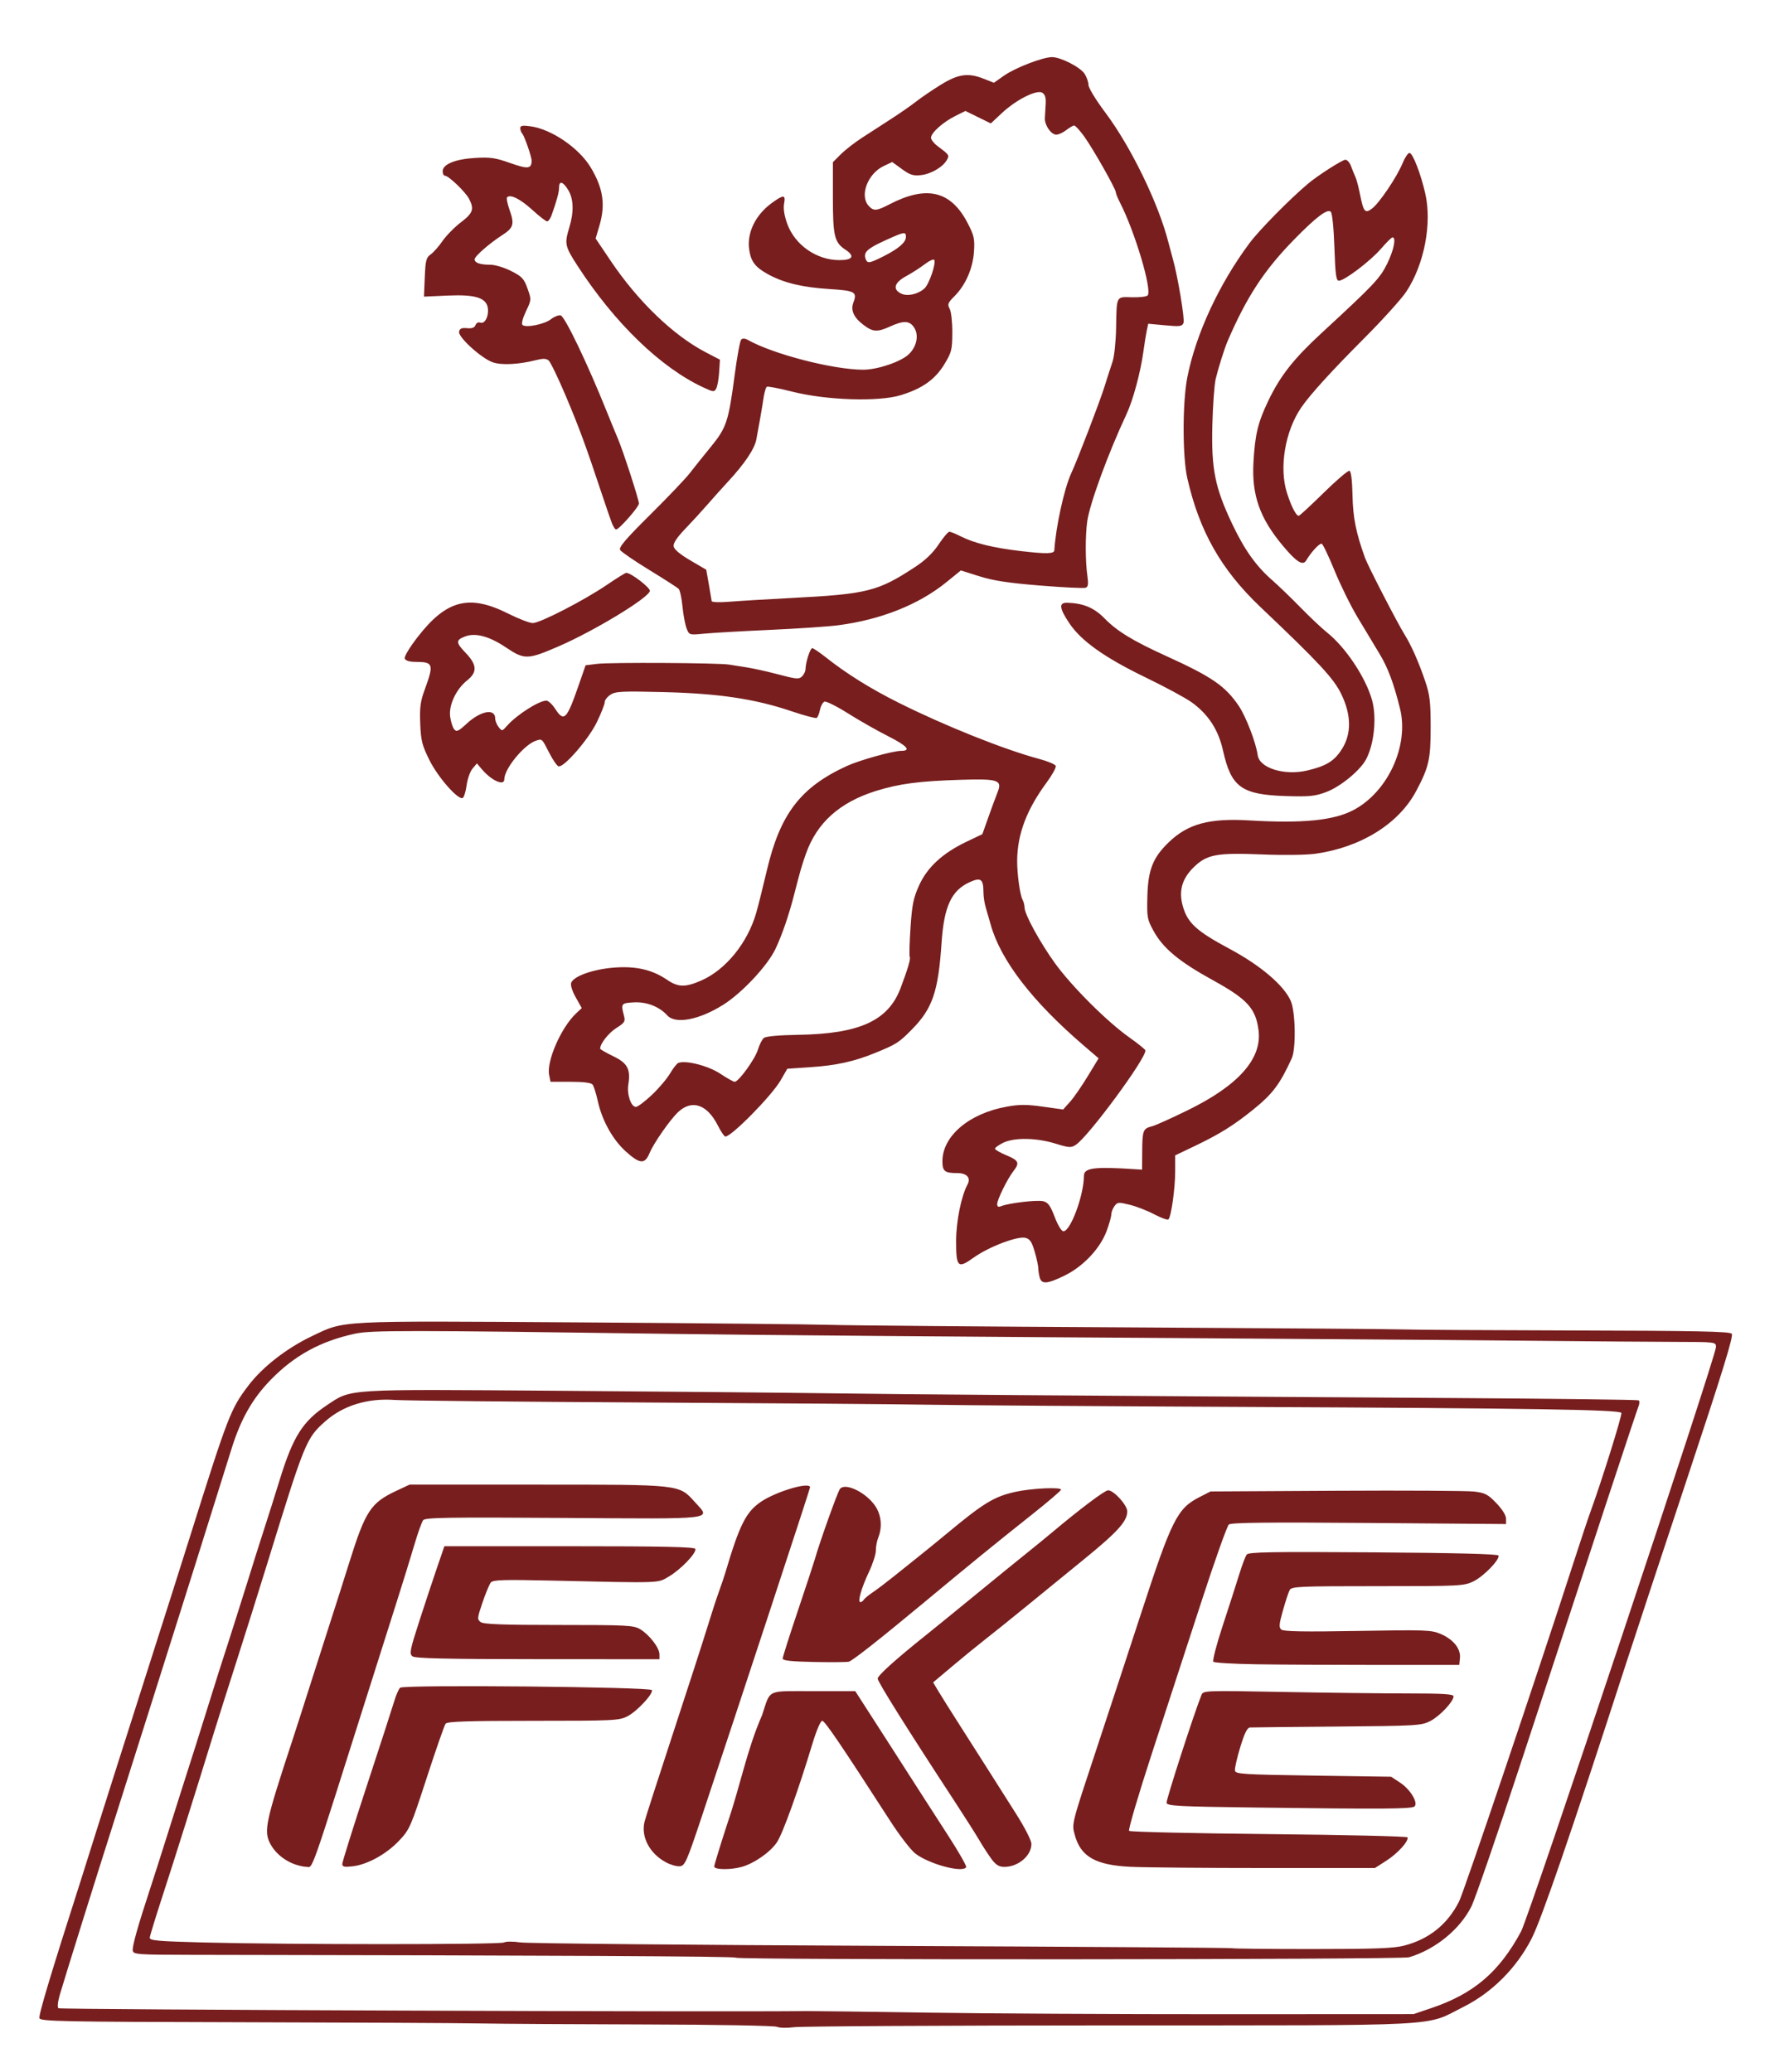 <?xml version="1.0" encoding="UTF-8" standalone="no"?> <svg xmlns:svg="http://www.w3.org/2000/svg" xmlns="http://www.w3.org/2000/svg" version="1.0" width="784" height="908"><path d="M 340.5,888.074 C 339.396,887.575 313.635,887.114 283,887.044 C 252.475,886.975 219.625,886.772 210,886.593 C 200.375,886.414 153.212,886.178 105.193,886.068 C 27.586,885.89 17.821,885.697 17.295,884.327 C 16.811,883.064 22.015,865.716 35.542,823.5 C 36.247,821.3 39.155,812.075 42.005,803 C 44.854,793.925 48.922,781.1 51.044,774.5 C 53.166,767.9 56.326,758 58.067,752.5 C 59.808,747 63.393,735.75 66.034,727.5 C 72.392,707.639 77.782,690.674 83.35,673 C 100.028,620.065 101.069,617.373 108.809,607.161 C 115.025,598.959 125.615,590.721 136.754,585.421 C 151.321,578.49 146.735,578.725 253.5,579.419 C 306.3,579.762 356.025,580.252 364,580.509 C 371.975,580.766 430.475,581.258 494,581.602 C 557.525,581.947 612.2,582.358 615.5,582.517 C 618.8,582.676 652.181,582.878 689.68,582.966 C 744.072,583.095 758.078,583.389 758.934,584.421 C 759.73,585.379 754.721,601.62 739.604,647.107 C 728.382,680.873 715.992,718.4 712.071,730.5 C 688.533,803.137 675.479,841.106 671.16,849.5 C 664.55,862.345 653.854,873.057 641.404,879.303 C 623.88,888.093 636.675,887.419 486.5,887.462 C 413.35,887.483 351.025,887.833 348,888.239 C 344.975,888.646 341.6,888.572 340.5,888.074 z M 627.5,879.785 C 645.916,873.537 657.075,863.979 666.579,846.312 C 670.16,839.657 752,594.304 752,590.226 C 752,588.01 751.921,588 734.25,587.961 C 724.487,587.94 697.6,587.731 674.5,587.497 C 651.4,587.263 594.925,586.826 549,586.525 C 410.283,585.618 333.363,584.994 296,584.474 C 177.814,582.829 162.71,582.819 155.5,584.386 C 140.494,587.648 129.129,593.856 118.756,604.457 C 110.715,612.674 105.579,621.663 101.524,634.616 C 85.842,684.7 82.18,696.355 77.999,709.5 C 75.374,717.75 69.542,736.2 65.039,750.5 C 60.536,764.8 53.686,786.4 49.819,798.5 C 42.834,820.351 29.293,863.653 26.272,873.797 C 25.341,876.925 25.064,879.442 25.597,879.942 C 26.25,880.554 319.648,881.654 353.5,881.171 C 355.7,881.139 378.875,881.443 405,881.847 C 431.125,882.25 490.075,882.562 536,882.54 L 619.5,882.5 L 627.5,879.785 z M 322.361,857.774 C 321.989,857.172 243.307,856.765 83.515,856.536 C 60.368,856.503 58.505,856.369 58.186,854.719 C 57.85,852.983 60.314,844.213 65.975,827 C 67.513,822.325 70.679,812.425 73.011,805 C 75.343,797.575 78.044,789.025 79.013,786 C 85.011,767.283 87.391,759.759 91.984,745 C 94.807,735.925 97.512,727.375 97.995,726 C 98.863,723.526 110.328,687.287 112.073,681.5 C 112.571,679.85 114.298,674.45 115.912,669.5 C 117.526,664.55 120.511,655.1 122.546,648.5 C 128.436,629.393 132.642,622.751 143.353,615.641 C 154.188,608.449 150.434,608.681 244.928,609.386 C 291.443,609.733 345.025,610.235 364,610.501 C 397.034,610.965 457.764,611.424 635.906,612.557 C 680.679,612.842 717.675,613.299 718.118,613.573 C 718.562,613.847 718.518,615.068 718.022,616.286 C 717.098,618.553 699.616,671.518 666.461,772.5 C 656.168,803.85 646.419,832.144 644.796,835.375 C 639.755,845.412 628.984,854.184 617.5,857.606 C 613.923,858.672 323.02,858.837 322.361,857.774 z M 615.38,852.489 C 626.292,849.647 634.343,843.176 639.411,833.176 C 641.542,828.971 674.175,732.333 689.954,683.5 C 692.798,674.7 695.95,665.25 696.959,662.5 C 701.757,649.424 711.016,619.836 710.547,619.077 C 709.675,617.665 671.497,617.056 547,616.468 C 481.825,616.161 419.05,615.726 407.5,615.501 C 395.95,615.277 340.15,614.837 283.5,614.524 C 226.85,614.211 177.125,613.708 173,613.406 C 161.101,612.535 150.317,615.861 142.5,622.811 C 134.188,630.201 133.591,631.666 117.147,685 C 113.332,697.375 107.178,716.95 103.471,728.5 C 99.765,740.05 95.485,753.55 93.96,758.5 C 85.758,785.133 76.364,814.989 71.384,830.253 C 68.289,839.739 65.699,848.175 65.629,849 C 65.519,850.279 68.969,850.591 89,851.117 C 125.968,852.086 218.952,852.093 220.816,851.126 C 221.759,850.636 224.921,850.621 228,851.091 C 231.025,851.552 302.35,852.231 386.5,852.598 C 470.65,852.966 539.688,853.432 539.917,853.633 C 540.146,853.835 555.914,854 574.957,854 C 602.617,854 610.746,853.696 615.38,852.489 z M 313,817.834 C 313,817.193 315.65,808.531 318.888,798.584 C 324.38,782.584 327.295,766.713 333.978,751.5 C 337.823,739.925 335.524,741 356.438,741 L 374.806,741 L 389.127,763.25 C 397.003,775.487 404.297,786.85 405.335,788.5 C 406.373,790.15 410.984,797.303 415.581,804.395 C 420.178,811.487 423.701,817.675 423.41,818.145 C 421.816,820.724 407.276,816.831 401.172,812.191 C 399.225,810.711 394.291,804.325 390.207,798 C 368.222,763.949 361.464,754 360.321,754 C 359.587,754 357.761,758.294 355.962,764.25 C 349.906,784.3 343.056,803.317 340.498,807.183 C 337.639,811.503 330.527,816.481 325.035,818.007 C 320.112,819.375 313,819.273 313,817.834 z M 495.5,817.972 C 480.034,817.229 473.563,813.518 470.975,803.907 C 469.659,799.019 469.508,799.615 480.478,766.5 C 485.58,751.1 494.382,724.325 500.039,707 C 513.5,665.775 515.925,660.944 525.646,655.979 L 530.5,653.5 L 585.5,653.196 C 615.75,653.028 642.975,653.184 646,653.542 C 650.812,654.111 652.032,654.746 655.75,658.614 C 658.312,661.28 660,663.977 660,665.407 L 660,667.778 L 599.955,667.304 C 555.353,666.951 539.552,667.127 538.517,667.986 C 537.75,668.623 532.334,683.849 526.482,701.822 C 520.63,719.795 510.922,749.548 504.91,767.939 C 498.898,786.331 494.354,801.754 494.813,802.213 C 495.272,802.672 522.84,803.312 556.074,803.636 C 589.308,803.959 616.643,804.601 616.817,805.062 C 617.429,806.684 612.523,812.097 607.555,815.281 L 602.533,818.5 L 554.516,818.5 C 528.107,818.5 501.55,818.262 495.5,817.972 z M 128.007,816.407 C 123.798,814.581 120.304,811.45 118.405,807.8 C 115.522,802.259 116.387,798.216 127.985,763 C 129.525,758.325 133.358,746.4 136.502,736.5 C 139.647,726.6 143.683,714 145.471,708.5 C 147.258,703 150.622,692.425 152.947,685 C 160.166,661.936 162.411,658.511 173.819,653.163 L 179.5,650.5 L 235.5,650.5 C 298.732,650.5 297.48,650.362 304.496,658.128 C 311.585,665.974 315.082,665.55 246.979,665.101 C 195.986,664.764 186.325,664.921 185.422,666.101 C 184.833,666.87 183.088,671.775 181.544,677 C 180.001,682.225 176.592,693.25 173.97,701.5 C 171.347,709.75 165.996,726.625 162.077,739 C 135.032,824.413 137.294,818.006 134.19,817.961 C 132.711,817.939 129.928,817.24 128.007,816.407 z M 150,816.705 C 150,815.849 154.783,800.603 160.628,782.825 C 166.474,765.046 171.923,748.25 172.737,745.5 C 173.551,742.75 174.731,740.05 175.359,739.5 C 176.969,738.089 285.208,739.119 285.684,740.55 C 286.254,742.263 279.093,749.912 274.932,752.034 C 271.305,753.885 268.887,754 233.662,754 C 204.908,754 196.022,754.289 195.283,755.25 C 194.754,755.938 191.028,766.614 187.003,778.976 C 179.971,800.574 179.497,801.651 174.861,806.553 C 169.295,812.439 160.953,817.026 154.491,817.754 C 150.877,818.161 150,817.956 150,816.705 z M 291.871,816.017 C 284.724,812.195 280.848,804.894 282.442,798.257 C 282.806,796.74 288.426,779.3 294.932,759.5 C 301.438,739.7 308.208,718.775 309.976,713 C 311.744,707.225 314.015,700.25 315.024,697.5 C 316.032,694.75 317.324,690.925 317.895,689 C 324.068,668.195 326.895,662.544 333.356,658.099 C 340.021,653.514 355,649.087 355,651.703 C 355,652.367 323.054,749.467 307.526,796 C 300.927,815.777 300.157,817.518 297.926,817.729 C 296.592,817.855 293.867,817.085 291.871,816.017 z M 434.65,814.75 C 433.301,812.962 430.881,809.25 429.271,806.5 C 427.662,803.75 422.809,796.1 418.488,789.5 C 397.7,757.748 384.79,737.169 384.634,735.537 C 384.511,734.246 392.392,727.148 406.108,716.195 C 409.074,713.827 418.749,705.952 427.608,698.695 C 436.467,691.438 446.533,683.25 449.975,680.5 C 453.418,677.75 458.378,673.7 460.998,671.5 C 473.354,661.123 484.159,653 485.606,653 C 488.118,653 494,659.483 494,662.252 C 494,666.534 489.802,671.194 475.308,683 C 467.543,689.325 455.959,698.775 449.566,704 C 443.173,709.225 435.265,715.58 431.994,718.123 C 428.723,720.665 422.196,725.988 417.49,729.951 L 408.933,737.156 L 411.111,740.828 C 412.309,742.848 416.886,750.125 421.283,757 C 425.679,763.875 431.411,772.875 434.021,777 C 436.631,781.125 441.744,789.19 445.383,794.923 C 449.177,800.9 452,806.457 452,807.95 C 452,813.117 446.218,818 440.101,818 C 437.887,818 436.46,817.149 434.65,814.75 z M 550.513,792 C 516.264,791.561 511.49,791.311 511.227,789.942 C 510.987,788.695 523.448,750.205 526.557,742.591 C 527.31,740.747 528.496,740.705 561.831,741.341 C 580.804,741.704 605.478,742 616.663,742 C 632.455,742 637,742.284 637,743.272 C 637,745.552 630.903,752.009 626.748,754.128 C 622.9,756.092 620.798,756.215 586.095,756.508 C 565.968,756.678 548.74,756.859 547.811,756.909 C 546.583,756.975 545.405,759.347 543.503,765.583 C 542.063,770.303 541.029,774.916 541.205,775.833 C 541.495,777.338 544.828,777.548 575.588,778 L 609.651,778.5 L 613.652,781.149 C 618.058,784.067 621.549,789.851 619.898,791.5 C 618.762,792.635 606.76,792.721 550.513,792 z M 550.526,729.227 C 540.64,729.076 532.18,728.58 531.726,728.126 C 531.272,727.672 533.107,720.595 535.805,712.4 C 538.503,704.205 541.747,694.125 543.013,690 C 544.28,685.875 545.787,681.893 546.362,681.152 C 547.224,680.041 557.03,679.87 601.88,680.18 C 637.742,680.429 656.469,680.907 656.693,681.579 C 657.295,683.385 650.132,690.758 645.682,692.912 C 641.542,694.916 639.853,695 603.719,695 C 568.88,695 566.002,695.131 565.15,696.75 C 564.644,697.712 563.319,701.741 562.205,705.703 C 560.502,711.764 560.398,713.086 561.553,714.044 C 562.549,714.871 571.72,715.029 594.946,714.62 C 624.739,714.096 627.27,714.187 631.332,715.928 C 636.911,718.32 640.195,722.399 639.799,726.447 L 639.5,729.5 L 604,729.501 C 584.475,729.502 560.412,729.378 550.526,729.227 z M 356.75,728.222 C 346.737,728.019 343,727.611 343.001,726.722 C 343.002,726.05 345.958,716.725 349.571,706 C 353.183,695.275 356.522,685.15 356.99,683.5 C 359.181,675.771 367.109,653.574 368.108,652.37 C 370.467,649.527 379.499,653.897 383.533,659.834 C 386.222,663.79 386.733,669.011 384.89,673.685 C 384.279,675.233 383.801,677.796 383.827,679.381 C 383.853,680.966 382.491,685.188 380.801,688.764 C 377.468,695.819 375.715,702 377.046,702 C 377.506,702 378.17,701.533 378.523,700.963 C 378.876,700.392 380.643,698.929 382.451,697.713 C 384.259,696.496 388.159,693.554 391.119,691.176 C 394.078,688.798 399.143,684.748 402.373,682.176 C 405.604,679.604 411.229,675.023 414.873,671.995 C 431.209,658.423 435.735,655.682 445.21,653.623 C 452.249,652.093 465.004,651.508 464.993,652.716 C 464.989,653.147 459.316,658 452.386,663.5 C 435.941,676.552 426.002,684.648 404.992,702.107 C 385.636,718.191 373.645,727.633 372,728.087 C 371.175,728.314 364.312,728.375 356.75,728.222 z M 180.744,725.727 C 179.336,724.63 179.648,723.02 183.694,710.5 C 186.183,702.8 189.688,692.225 191.484,687 L 194.748,677.5 L 249.541,677.5 C 290.766,677.5 304.431,677.792 304.727,678.681 C 305.312,680.436 298.317,687.73 293.138,690.765 C 288.033,693.757 290.792,693.662 241.379,692.549 C 220.727,692.084 216.055,692.229 215.113,693.363 C 214.484,694.122 212.84,698.062 211.46,702.117 C 209.113,709.017 209.062,709.572 210.667,710.746 C 211.959,711.69 220.42,712.001 244.941,712.004 C 275.232,712.007 277.718,712.141 280.634,713.919 C 284.639,716.361 289,722.059 289,724.85 L 289,727.011 L 235.659,726.982 C 195.083,726.961 181.942,726.66 180.744,725.727 z M 455.63,559.75 C 455.299,558.513 455.021,556.669 455.014,555.654 C 455.006,554.639 454.293,551.377 453.429,548.405 C 452.187,544.131 451.343,542.873 449.388,542.383 C 445.901,541.507 433.274,546.321 426.692,551.034 C 419.747,556.007 419,555.304 419,543.787 C 419,535.263 421.229,524.177 423.975,519.047 C 425.572,516.063 423.726,514 419.459,514 C 414.02,514 413,513.187 413,508.853 C 413,497.76 424.69,487.845 441.261,484.884 C 446.79,483.896 449.987,483.899 457.044,484.898 L 465.894,486.15 L 468.884,482.825 C 470.529,480.996 474.029,475.948 476.661,471.607 L 481.448,463.713 L 474.974,458.16 C 452.323,438.732 438.476,420.716 434.113,405 C 433.427,402.525 432.445,399.118 431.932,397.429 C 431.42,395.74 430.993,392.815 430.985,390.929 C 430.959,385.153 429.837,384.319 425.013,386.494 C 416.958,390.126 413.704,397.094 412.634,413 C 411.186,434.511 408.676,441.87 399.665,451.026 C 393.909,456.874 392.893,457.524 383.498,461.364 C 374.353,465.101 366.515,466.83 355.265,467.591 L 345.031,468.284 L 342.078,473.392 C 338.198,480.104 320.597,498 317.876,498 C 317.413,498 315.916,495.794 314.55,493.099 C 309.889,483.901 303.245,481.64 297.248,487.21 C 293.709,490.498 286.478,500.858 284.657,505.25 C 282.593,510.229 280.423,510.085 274.281,504.563 C 268.539,499.4 263.86,491.004 261.986,482.5 C 261.259,479.2 260.235,475.938 259.71,475.25 C 259.074,474.418 255.829,474 250.003,474 L 241.25,474 L 240.651,471.005 C 239.443,464.966 245.912,450.189 252.454,444.043 L 254.947,441.701 L 252.307,437.005 C 250.736,434.21 249.932,431.618 250.322,430.603 C 251.432,427.71 259.86,424.71 268.935,423.977 C 278.601,423.196 285.796,424.843 292.39,429.345 C 297.207,432.633 300.404,432.681 307.441,429.568 C 318.108,424.851 327.615,413.116 331.395,400 C 332.266,396.975 334.352,388.656 336.029,381.514 C 341.876,356.611 350.828,344.912 371.156,335.615 C 376.697,333.08 391.317,329 394.858,329 C 399.485,329 397.565,326.8 389.29,322.62 C 384.456,320.178 376.485,315.646 371.577,312.549 C 366.67,309.452 362.048,307.151 361.307,307.436 C 360.566,307.72 359.685,309.323 359.351,310.997 C 359.016,312.672 358.362,314.276 357.899,314.563 C 357.435,314.849 352.431,313.519 346.778,311.608 C 330.871,306.228 314.95,303.852 290.778,303.25 C 272.606,302.797 269.744,302.938 267.528,304.39 C 266.137,305.301 265,306.776 265,307.668 C 265,308.56 263.459,312.487 261.575,316.395 C 257.947,323.921 247.031,336.5 244.764,335.768 C 244.069,335.543 242.281,332.972 240.791,330.054 C 237.448,323.508 237.618,323.669 234.965,324.511 C 229.765,326.162 221,336.799 221,341.46 C 221,344.567 215.346,342.017 211.111,337 L 209,334.5 L 207.095,336.744 C 206.047,337.978 204.88,341.24 204.501,343.993 C 204.122,346.745 203.362,349.276 202.811,349.617 C 200.91,350.792 191.962,340.654 188.193,333.056 C 184.964,326.547 184.457,324.534 184.159,317.039 C 183.884,310.108 184.238,307.321 186.012,302.483 C 190.23,290.979 189.945,290.043 182.219,290.015 C 179.424,290.005 177.745,289.5 177.384,288.558 C 177.063,287.721 179.433,283.76 183.036,279.111 C 195.655,262.832 205.629,260.266 222.775,268.887 C 227.274,271.149 232.095,273 233.487,273 C 236.701,273 256.148,262.967 266.089,256.181 C 270.264,253.331 274.026,251 274.45,251 C 276.53,251 285.043,257.542 284.785,258.942 C 284.218,262.007 260.402,276.455 244.756,283.226 C 231.195,289.095 229.827,289.12 221.676,283.654 C 214.405,278.779 208.343,277.15 203.847,278.865 C 199.685,280.452 199.707,281.532 203.995,285.995 C 209.073,291.28 209.268,294.489 204.729,298.11 C 199.871,301.986 196.597,308.962 197.273,314 C 197.574,316.243 198.369,318.739 199.039,319.547 C 200.081,320.802 200.888,320.437 204.57,317.042 C 210.654,311.434 217,310.278 217,314.777 C 217,315.79 217.677,317.491 218.504,318.559 C 219.977,320.459 220.056,320.446 222.254,317.96 C 226.469,313.191 236.179,307 239.441,307 C 240.288,307 241.998,308.569 243.241,310.488 C 247.158,316.535 248.32,315.404 253.501,300.5 L 256.631,291.5 L 261.714,290.872 C 267.409,290.168 314.833,290.437 319.5,291.2 C 321.15,291.47 324.75,292.039 327.5,292.465 C 330.25,292.89 336.438,294.278 341.251,295.547 C 349.027,297.599 350.168,297.689 351.501,296.357 C 352.325,295.532 353.003,294.102 353.006,293.179 C 353.015,290.32 355.048,284 355.957,284 C 356.432,284 359.072,285.78 361.823,287.955 C 370.981,295.194 381.375,301.687 393.612,307.813 C 413.856,317.949 440.017,328.417 455.349,332.518 C 459.115,333.526 462.409,334.903 462.668,335.578 C 462.927,336.253 461.094,339.583 458.595,342.978 C 449.894,354.798 445.861,365.484 445.756,377 C 445.703,382.83 446.961,392.035 448.104,394.184 C 448.597,395.111 449.002,396.686 449.005,397.684 C 449.013,400.618 455.687,412.836 462.287,422 C 469.586,432.132 485.17,447.686 494.907,454.557 C 498.761,457.276 501.933,459.851 501.957,460.28 C 502.157,463.892 477.011,497.981 471.465,501.615 C 469.373,502.986 468.526,502.934 462.472,501.064 C 454.128,498.487 444.382,498.353 439.566,500.75 C 437.632,501.712 436.038,502.862 436.025,503.305 C 436.011,503.748 438.25,505.046 441,506.189 C 446.464,508.46 446.945,509.522 444.135,513.115 C 441.512,516.469 437,525.613 437,527.574 C 437,528.743 437.502,529.008 438.75,528.495 C 442.06,527.134 454.544,525.669 457.182,526.331 C 459.294,526.861 460.3,528.244 462.21,533.247 C 463.603,536.893 465.195,539.5 466.03,539.5 C 469.143,539.5 475,523.68 475,515.269 C 475,511.701 479.397,511.121 497.5,512.304 L 500.5,512.5 L 500.554,504.472 C 500.615,495.319 500.937,494.478 504.741,493.543 C 506.258,493.17 513.519,489.901 520.876,486.28 C 542.807,475.485 553.084,463.833 551.545,451.51 C 550.34,441.868 546.65,437.812 531.5,429.472 C 516.658,421.303 509.695,415.513 505.496,407.852 C 502.738,402.822 502.578,401.907 502.821,392.639 C 503.123,381.091 505.269,375.699 512.215,369.024 C 520.6,360.967 529.933,358.438 547.459,359.474 C 570.896,360.86 584.516,359.504 593.171,354.922 C 608.255,346.937 617.545,326.674 613.538,310.5 C 610.777,299.354 608.255,292.607 604.568,286.5 C 602.244,282.65 597.91,275.45 594.938,270.5 C 591.966,265.55 587.426,256.338 584.851,250.028 C 582.275,243.718 579.735,238.412 579.208,238.236 C 578.273,237.924 574.555,241.932 572.457,245.512 C 570.955,248.074 568.159,246.305 561.983,238.884 C 552.085,226.991 548.548,216.944 549.297,202.856 C 549.956,190.471 551.247,185.092 555.864,175.5 C 561.1,164.62 566.927,157.219 579.091,145.993 C 602.2,124.668 604.726,121.998 607.9,115.551 C 610.803,109.656 611.953,103.999 610.25,104 C 609.837,104.001 607.574,106.238 605.219,108.972 C 600.615,114.319 589.192,123 586.761,123 C 585.538,123 585.188,120.429 584.782,108.444 C 584.491,99.878 583.836,93.436 583.19,92.79 C 581.738,91.338 576.739,95.124 567.123,104.957 C 553.969,118.407 546.358,130.033 537.963,149.5 C 536.613,152.632 533.958,161.055 532.762,166 C 532.164,168.475 531.5,177.68 531.287,186.455 C 530.824,205.59 532.448,213.654 539.959,229.5 C 545.348,240.871 550.414,248.002 557.51,254.206 C 560.211,256.568 565.814,261.968 569.96,266.207 C 574.107,270.446 579.359,275.396 581.632,277.207 C 589.7,283.637 598.478,296.828 601.258,306.7 C 603.384,314.249 602.244,325.844 598.71,332.62 C 596.143,337.543 587.478,344.677 581.202,347.035 C 576.259,348.891 573.902,349.127 563.5,348.805 C 544.093,348.203 539.551,344.929 535.995,328.978 C 533.942,319.768 529.57,313.025 522.201,307.704 C 519.615,305.836 510.525,300.933 502,296.808 C 484.079,288.135 473.803,280.833 468.622,273.086 C 464.162,266.419 463.926,263.99 467.75,264.106 C 474.812,264.32 479.509,266.303 484.095,271.008 C 489.489,276.542 496.55,280.846 511,287.411 C 531.09,296.538 536.931,300.551 542.866,309.302 C 546,313.924 550.406,325.384 551.168,330.9 C 551.95,336.554 562.862,339.942 572.812,337.621 C 581.167,335.672 584.744,333.473 588.057,328.249 C 592.324,321.521 592.233,313.292 587.792,304.123 C 584.461,297.248 578.147,290.449 552.389,266 C 535.167,249.654 525.584,232.774 520.312,209.5 C 518.171,200.05 518.172,176.282 520.314,165.38 C 524.042,146.4 534.224,124.43 547.601,106.5 C 551.889,100.753 565.345,87.094 573.271,80.444 C 577.554,76.85 588.256,70 589.588,70 C 590.392,70 591.498,71.237 592.045,72.75 C 592.593,74.263 593.459,76.4 593.969,77.5 C 594.479,78.6 595.381,81.975 595.974,85 C 597.518,92.871 598.202,93.695 601.275,91.38 C 604.473,88.972 612.143,77.601 614.602,71.623 C 615.646,69.084 617.03,67.006 617.678,67.004 C 619.07,66.999 622.531,75.853 624.565,84.623 C 627.631,97.842 624.184,115.823 616.294,127.777 C 614.216,130.925 605.987,140.045 598.008,148.044 C 583.574,162.514 574.233,172.777 570.287,178.501 C 563.16,188.84 560.461,204.923 563.996,215.988 C 565.91,221.98 567.982,226 569.156,226 C 569.527,226 574.426,221.481 580.042,215.959 C 585.658,210.436 590.759,206.086 591.376,206.291 C 592.093,206.529 592.578,210.438 592.714,217.082 C 592.916,226.871 594.262,233.573 598.224,244.5 C 599.508,248.042 612.365,272.955 615.513,278 C 618.496,282.781 621.75,290.14 624.579,298.5 C 626.587,304.433 626.95,307.482 626.959,318.5 C 626.972,332.659 626.221,336.003 620.672,346.5 C 613.067,360.886 596.518,371.232 576.593,374.058 C 572.47,374.642 562.629,374.775 552.847,374.378 C 533.212,373.581 528.904,374.386 523.205,379.917 C 517.921,385.045 516.418,390.508 518.421,397.302 C 520.547,404.513 524.444,408.033 538.844,415.75 C 552.477,423.056 562.708,431.776 565.675,438.618 C 567.738,443.377 568.003,459.554 566.086,463.736 C 560.837,475.182 557.688,479.348 549,486.338 C 540.537,493.147 534.466,496.927 523.75,502.059 L 515,506.249 L 515,513.293 C 515,520.622 513.283,532.943 512.079,534.258 C 511.697,534.675 508.935,533.713 505.942,532.121 C 502.949,530.529 498.09,528.628 495.145,527.897 C 490.172,526.663 489.689,526.704 488.395,528.475 C 487.628,529.524 487,531.179 487,532.154 C 487,533.128 486.068,536.415 484.929,539.459 C 482.082,547.069 474.731,554.873 466.673,558.84 C 458.997,562.619 456.455,562.829 455.63,559.75 z M 285.656,479.764 C 288.701,476.884 292.293,472.65 293.638,470.355 C 294.983,468.06 296.627,465.975 297.292,465.722 C 300.581,464.468 310.428,467.001 315.589,470.428 C 318.548,472.393 321.416,474 321.961,474 C 323.698,474 330.912,464.026 332.141,459.925 C 332.791,457.753 333.957,455.451 334.731,454.809 C 335.62,454.07 341.17,453.56 349.819,453.421 C 376.706,452.99 389.267,447.251 394.67,432.931 C 397.913,424.335 399.161,420.071 398.673,419.256 C 398.424,418.84 398.579,413.1 399.016,406.5 C 399.688,396.375 400.277,393.474 402.782,387.933 C 406.365,380.011 413.089,373.815 423.5,368.843 L 430.5,365.5 L 433.161,358 C 434.625,353.875 436.425,349.001 437.161,347.169 C 439.321,341.795 437.529,341.177 421.233,341.672 C 402.91,342.228 394.095,343.378 383.958,346.535 C 367.996,351.506 357.993,360.467 353.171,374.114 C 351.358,379.243 350.656,381.677 348.013,392 C 345.713,400.981 342.741,409.63 339.859,415.731 C 336.386,423.085 325.253,435.009 317,440.216 C 306.414,446.894 296.005,448.874 292.405,444.894 C 288.926,441.047 283.313,438.875 277.691,439.2 C 272.181,439.518 272.032,439.73 273.473,445.18 C 274.098,447.544 273.703,448.162 270.119,450.425 C 266.717,452.573 263,457.293 263,459.468 C 263,459.779 265.557,461.264 268.682,462.767 C 275.013,465.812 276.43,468.459 275.349,475.219 C 274.66,479.528 276.524,485 278.681,485 C 279.472,485 282.611,482.644 285.656,479.764 z M 300.906,275.392 C 300.272,273.801 299.454,269.468 299.089,265.762 C 298.724,262.057 297.968,258.568 297.409,258.009 C 296.851,257.451 291.064,253.733 284.549,249.747 C 278.035,245.761 272.289,241.825 271.78,241 C 271.065,239.841 274.062,236.318 284.968,225.5 C 292.73,217.8 300.525,209.617 302.29,207.316 C 304.056,205.015 308.176,199.866 311.447,195.873 C 318.386,187.402 319.25,184.797 321.987,164.105 C 323.034,156.187 324.312,149.288 324.827,148.773 C 325.41,148.19 326.471,148.236 327.632,148.893 C 338.701,155.156 365.097,161.985 378.282,161.996 C 384.514,162.001 394.773,158.531 398.238,155.246 C 401.769,151.897 402.781,146.84 400.589,143.496 C 398.615,140.482 395.999,140.364 390.141,143.022 C 384.387,145.633 382.55,145.522 378.335,142.306 C 374.092,139.07 372.698,135.923 373.997,132.509 C 375.727,127.957 374.647,127.344 363.7,126.667 C 351.75,125.927 343.573,123.981 336.699,120.24 C 330.936,117.103 329.021,114.578 328.294,109.155 C 327.314,101.852 331.151,94.077 338.281,88.911 C 343.439,85.175 344.366,85.236 343.611,89.262 C 343.216,91.367 343.699,94.471 344.972,98.012 C 348.315,107.306 357.774,113.936 367.75,113.978 C 373.74,114.003 374.787,112.217 370.449,109.375 C 365.684,106.253 365,103.39 365,86.583 L 365,71.067 L 368.44,67.627 C 370.332,65.734 374.495,62.49 377.69,60.417 C 380.886,58.344 386.65,54.614 390.5,52.129 C 394.35,49.644 399.3,46.202 401.5,44.479 C 403.7,42.756 408.506,39.482 412.179,37.203 C 419.88,32.425 424.234,31.796 431.03,34.48 L 435.561,36.269 L 440.03,33.122 C 444.868,29.716 456.964,25.049 461,25.031 C 464.798,25.014 473.367,29.386 475.292,32.322 C 476.231,33.756 477.003,35.958 477.006,37.215 C 477.01,38.494 480.283,43.859 484.445,49.406 C 495.568,64.232 507.665,89.095 511.98,106 C 512.612,108.475 513.516,111.85 513.989,113.5 C 516.108,120.891 519.272,139.849 518.655,141.456 C 518.052,143.027 517.12,143.153 510.583,142.54 L 503.192,141.847 L 502.58,144.674 C 502.243,146.228 501.567,150.425 501.078,154 C 499.834,163.103 496.542,175.332 493.709,181.381 C 485.611,198.668 477.539,220.704 476.449,228.5 C 475.58,234.719 475.612,245.972 476.516,252.243 C 477.041,255.878 476.87,257.113 475.787,257.528 C 475.01,257.826 466.033,257.394 455.839,256.567 C 441.879,255.435 435.303,254.431 429.195,252.502 L 421.085,249.94 L 414.792,255.053 C 402.693,264.885 386.199,271.474 367.5,273.946 C 363.1,274.528 349.6,275.447 337.5,275.989 C 325.4,276.531 312.476,277.269 308.779,277.629 C 302.062,278.283 302.058,278.282 300.906,275.392 z M 347,262.008 C 380.094,260.301 384.771,259.124 401.088,248.394 C 405.566,245.449 408.851,242.291 411.348,238.531 C 413.368,235.489 415.484,233 416.05,233 C 416.616,233 418.763,233.859 420.82,234.908 C 426.882,238.001 435.239,240.054 447.622,241.494 C 458.523,242.761 461.945,242.678 462.04,241.143 C 462.669,230.952 466.348,214.131 469.397,207.5 C 472.317,201.151 481.914,176.172 483.997,169.5 C 485.199,165.65 486.797,160.7 487.548,158.5 C 488.298,156.3 488.999,149.775 489.104,144 C 489.371,129.353 489.011,130.067 496.039,130.262 C 499.303,130.353 502.398,129.993 502.918,129.463 C 505.031,127.309 497.407,101.632 490.864,88.864 C 489.839,86.864 489,84.798 489,84.273 C 489,82.8 478.917,65.014 475.08,59.719 C 473.2,57.124 471.246,55 470.738,55 C 470.231,55 468.671,55.9 467.273,57 C 465.874,58.1 463.901,59 462.888,59 C 460.625,59 457.752,54.835 457.898,51.766 C 457.958,50.519 458.117,47.755 458.253,45.622 C 458.429,42.854 458.008,41.429 456.783,40.647 C 454.39,39.121 445.339,43.668 439.038,49.561 L 434.207,54.08 L 428.635,51.347 L 423.063,48.614 L 418.597,50.844 C 413.252,53.514 408,58.214 408,60.329 C 408,61.168 409.238,62.783 410.75,63.917 C 415.982,67.839 416.081,67.98 415.011,69.979 C 413.337,73.107 408.066,76.239 403.659,76.723 C 400.181,77.105 398.804,76.673 395.249,74.083 L 390.997,70.986 L 387.284,72.743 C 380.257,76.067 376.598,85.689 380.655,90.171 C 382.827,92.571 384.109,92.483 389.768,89.54 C 406.082,81.06 416.686,83.584 424.021,97.692 C 426.873,103.177 427.194,104.604 426.835,110.192 C 426.361,117.565 423.154,124.912 418.285,129.782 C 415.368,132.699 415.119,133.35 416.175,135.295 C 416.84,136.519 417.356,141.15 417.335,145.707 C 417.3,153.238 417.017,154.376 413.898,159.526 C 409.817,166.266 404.15,170.289 394.69,173.163 C 384.896,176.138 362.149,175.391 347.163,171.602 C 341.478,170.165 336.476,169.206 336.046,169.472 C 335.617,169.737 334.982,171.877 334.635,174.227 C 334.288,176.577 333.596,180.75 333.097,183.5 C 332.598,186.25 331.864,190.3 331.464,192.5 C 330.708,196.667 326.334,203.171 318.874,211.22 C 316.468,213.816 312.475,218.269 310,221.116 C 307.525,223.962 303.116,228.773 300.201,231.805 C 296.681,235.468 295.003,238.008 295.201,239.371 C 295.396,240.707 297.946,242.858 302.5,245.53 L 309.5,249.635 L 310.642,256.068 C 311.27,259.605 311.833,262.902 311.892,263.394 C 311.953,263.894 315.41,264.007 319.75,263.651 C 324.012,263.301 336.275,262.561 347,262.008 z M 405.148,126.366 C 407.163,124.542 410.317,115.322 409.421,113.873 C 409.122,113.388 407.262,114.231 405.289,115.746 C 403.315,117.261 399.63,119.627 397.1,121.004 C 391.906,123.831 391.056,126.721 394.862,128.619 C 397.61,129.989 402.274,128.967 405.148,126.366 z M 387.158,112.313 C 393.777,108.985 397,106.205 397,103.826 C 397,101.363 396.425,101.464 387.599,105.487 C 379.99,108.954 378.262,110.635 379.362,113.5 C 380.146,115.545 380.987,115.417 387.158,112.313 z M 268.165,229.25 C 267.572,227.738 265.519,221.775 263.604,216 C 256.769,195.399 253.786,187.31 247.866,173.317 C 244.566,165.516 241.218,158.596 240.426,157.939 C 239.346,157.042 237.927,157.014 234.743,157.826 C 227.34,159.713 219.71,160.087 215.931,158.747 C 210.91,156.968 200.714,147.7 201.188,145.346 C 201.47,143.944 202.305,143.572 204.655,143.797 C 206.802,144.003 207.944,143.589 208.383,142.443 C 208.746,141.499 209.649,141.035 210.493,141.359 C 212.402,142.091 214.218,138.721 213.812,135.201 C 213.27,130.511 208.428,128.947 196.173,129.503 L 185.796,129.974 L 186.148,121.506 C 186.456,114.096 186.779,112.843 188.733,111.474 C 189.96,110.615 192.298,107.973 193.928,105.605 C 195.557,103.236 199.165,99.564 201.945,97.444 C 207.303,93.358 207.903,91.647 205.565,87.125 C 203.996,84.091 196.595,77 194.997,77 C 194.449,77 194,76.112 194,75.026 C 194,71.965 199.49,69.722 208.253,69.202 C 214.873,68.81 217.121,69.139 223.643,71.454 C 231.314,74.177 232.934,74 232.985,70.428 C 233.008,68.762 229.837,59.612 228.867,58.55 C 228.39,58.028 228,56.954 228,56.164 C 228,55.037 228.97,54.861 232.503,55.345 C 241.715,56.608 253.768,64.856 258.89,73.402 C 264.359,82.529 265.414,89.705 262.652,99 L 261.018,104.5 L 267.739,114.467 C 279.634,132.107 295.101,146.974 309.202,154.323 L 315.5,157.605 L 315.155,163.046 C 314.965,166.038 314.393,169.266 313.883,170.219 C 313.016,171.839 312.646,171.808 308.228,169.755 C 289.563,161.08 269.414,141.617 253.154,116.556 C 247.53,107.887 247.308,106.853 249.511,99.591 C 251.556,92.85 251.381,87.137 249.011,83.25 C 246.723,79.498 245,79.038 245,82.179 C 245,84.228 244.014,87.879 241.739,94.25 C 241.199,95.763 240.313,97 239.769,97 C 239.225,97 236.318,94.749 233.308,91.998 C 228.07,87.211 223.669,84.998 222.237,86.43 C 221.868,86.799 222.364,89.345 223.338,92.089 C 225.507,98.196 225.043,99.822 220.246,102.917 C 214.477,106.639 208,112.292 208,113.605 C 208,115.179 210.358,116 214.875,116 C 216.945,116 220.983,117.217 224.003,118.75 C 228.766,121.169 229.629,122.091 231.17,126.414 C 232.907,131.287 232.901,131.369 230.495,136.398 C 229.075,139.364 228.438,141.838 228.959,142.359 C 230.354,143.754 238.583,142.116 241.43,139.876 C 242.845,138.764 244.749,137.999 245.663,138.177 C 247.516,138.537 257.53,159.444 266.176,181 C 267.831,185.125 269.865,190.075 270.696,192 C 272.937,197.188 280,218.907 280,220.612 C 280,222.126 271.316,232 269.984,232 C 269.576,232 268.758,230.762 268.165,229.25 z " style="fill:#781e1e"></path></svg> 